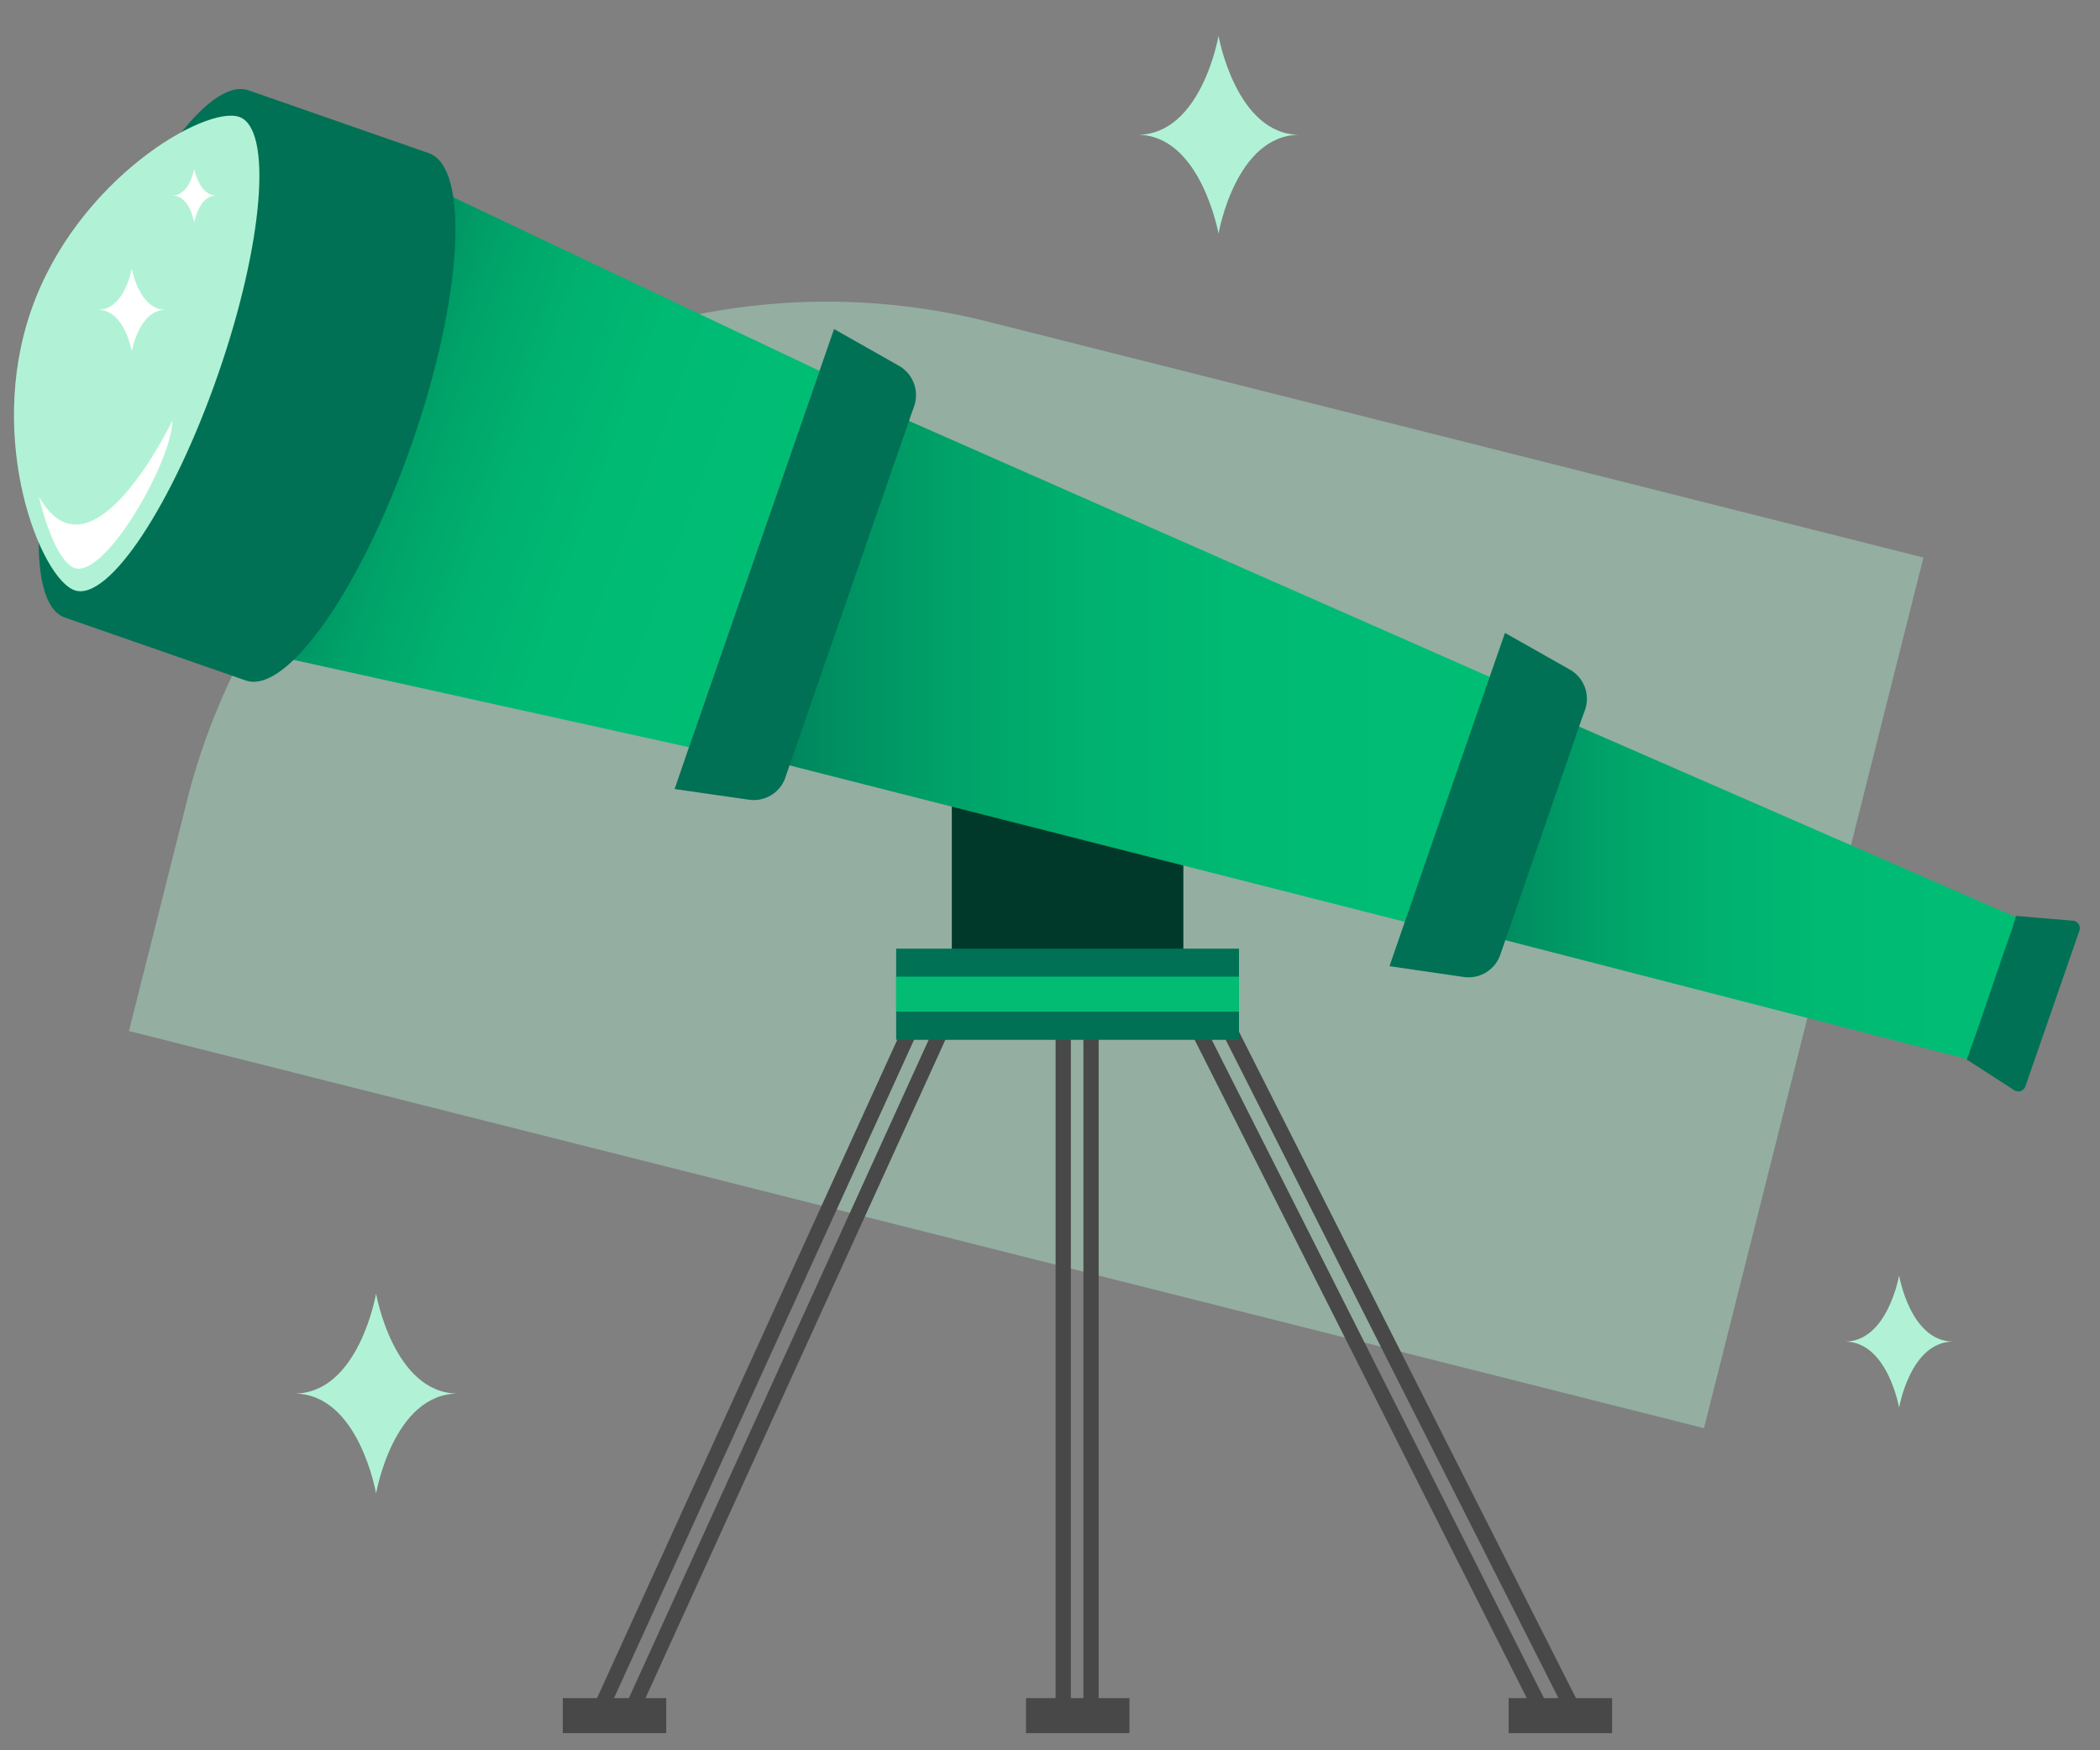 <svg xmlns="http://www.w3.org/2000/svg" xmlns:xlink="http://www.w3.org/1999/xlink" viewBox="0 0 120 100"><rect x="0" y="0" width="120" height="100" fill="#808080" stroke="none"/><defs><style>.cls-1,.cls-11,.cls-12{fill:none;}.cls-2,.cls-8{fill:#b1f2d6;}.cls-2{opacity:0.4;}.cls-3{fill:#00392a;}.cls-4{fill:url(#linear-gradient);}.cls-5{fill:url(#linear-gradient-2);}.cls-6{fill:url(#linear-gradient-3);}.cls-7{fill:#007154;}.cls-9{fill:#fff;}.cls-10{fill:#484848;}.cls-11{stroke:#484848;}.cls-11,.cls-12{stroke-miterlimit:10;stroke-width:2px;}.cls-12{stroke:#02bc73;}</style><linearGradient id="linear-gradient" x1="81.18" y1="50.02" x2="115.29" y2="50.02" gradientUnits="userSpaceOnUse"><stop offset="0" stop-color="#007154"/><stop offset="0" stop-color="#007254"/><stop offset="0.15" stop-color="#008d60"/><stop offset="0.31" stop-color="#00a269"/><stop offset="0.49" stop-color="#00b16f"/><stop offset="0.69" stop-color="#00ba73"/><stop offset="1" stop-color="#00bd74"/></linearGradient><linearGradient id="linear-gradient-2" x1="15.44" y1="22.46" x2="43.07" y2="32.52" xlink:href="#linear-gradient"/><linearGradient id="linear-gradient-3" x1="40.24" y1="37.35" x2="85.14" y2="37.35" xlink:href="#linear-gradient"/></defs><title>icon-product-vision</title><g id="Layer_2" data-name="Layer 2"><g id="Layer_1-2" data-name="Layer 1"><rect class="cls-1" width="120" height="100"/><path class="cls-2" d="M33-1h13.6a37.7,37.7,0,0,1,37.7,37.7V91.82a0,0,0,0,1,0,0H33a0,0,0,0,1,0,0V-1A0,0,0,0,1,33-1Z" transform="translate(0.27 91.15) rotate(-75.85)"/><rect class="cls-3" x="54.39" y="45.71" width="13.23" height="8.64"/><polygon class="cls-1" points="112.92 59.31 114.64 54.35 113.89 56.49 112.92 59.31"/><polygon class="cls-4" points="113.89 56.49 114.64 54.35 115.3 52.45 85.67 39.52 81.18 52.47 112.49 60.53 112.92 59.31 113.89 56.49"/><polygon class="cls-5" points="20.45 8.69 15.65 22.54 10.84 36.39 39.37 42.69 46.83 21.19 20.45 8.69"/><polygon class="cls-6" points="47.34 22.02 40.24 42.49 80.29 52.67 85.14 38.68 47.34 22.02"/><path class="cls-7" d="M51.37,20.9l-3.71-2.1-.83,2.39-7.46,21.5-.82,2.39,4.25.61a1.91,1.91,0,0,0,2.08-1.27l.12-.36,7.1-20.47.14-.39A1.93,1.93,0,0,0,51.37,20.9Z"/><path class="cls-7" d="M89.73,38.27,86,36.16l-.88,2.52-4.85,14-.87,2.52,4.25.62a1.92,1.92,0,0,0,2.08-1.27l.17-.49,4.49-13,.19-.52A1.92,1.92,0,0,0,89.73,38.27Z"/><path class="cls-7" d="M118.41,52.6l-3.21-.27L115,53h0l-.56,1.6L113,58.82l-.36,1h0l-.25.72,2.7,1.74a.43.43,0,0,0,.65-.22l3.09-8.91A.43.43,0,0,0,118.41,52.6Z"/><polygon class="cls-7" points="115.3 52.45 115.3 52.45 114.64 54.35 115.3 52.45"/><polygon class="cls-7" points="112.92 59.31 112.49 60.53 112.49 60.53 112.92 59.31"/><path class="cls-7" d="M14.2,5.16c-2.36-.82-6.61,5.26-9.5,13.58s-3.31,15.73-1,16.54l10.35,3.6c2.36.81,6.61-5.27,9.5-13.58s3.31-15.73.95-16.55"/><path class="cls-8" d="M13.67,6.68C11.75,6,4.38,10.25,1.78,17.73s.57,15.37,2.5,16,5.58-4.86,8.18-12.34S15.59,7.35,13.67,6.68Z"/><path class="cls-8" d="M105.42,76.65c2.45,0,3.1-3.78,3.1-3.78s.64,3.78,3.09,3.78c-2.45,0-3.09,3.78-3.09,3.78S107.87,76.65,105.42,76.65Z"/><path class="cls-8" d="M16.81,79.62c3.7,0,4.68-5.71,4.68-5.71s1,5.71,4.68,5.71c-3.7,0-4.68,5.71-4.68,5.71S20.51,79.62,16.81,79.62Z"/><path class="cls-8" d="M65,7.7c3.66,0,4.63-5.65,4.63-5.65s1,5.65,4.63,5.65c-3.66,0-4.63,5.65-4.63,5.65S68.61,7.7,65,7.7Z"/><path class="cls-9" d="M2.23,28.37s.68,3.2,1.86,4c1.69,1.13,5.76-6,5.76-8.34,0,0-4.62,9.65-7.62,4.35"/><path class="cls-9" d="M5.6,17.7c1.53,0,1.93-2.36,1.93-2.36s.41,2.36,1.93,2.36c-1.52,0-1.93,2.37-1.93,2.37S7.13,17.7,5.6,17.7Z"/><path class="cls-9" d="M9.85,11.17c1,0,1.25-1.53,1.25-1.53s.26,1.53,1.26,1.53c-1,0-1.26,1.54-1.26,1.54S10.84,11.17,9.85,11.17Z"/><polygon class="cls-10" points="67.87 56.69 67.09 57.08 87.75 98.02 88.73 98.02 67.87 56.69"/><polygon class="cls-10" points="68.94 55.27 68.15 55.67 89.56 98.02 90.56 98.02 68.94 55.27"/><rect class="cls-10" x="60.32" y="58.68" width="0.87" height="39.34"/><rect class="cls-10" x="61.91" y="58.23" width="0.87" height="39.79"/><polygon class="cls-10" points="55.09 57.06 54.3 56.7 35.48 98.02 36.43 98.02 55.09 57.06"/><polygon class="cls-10" points="53.78 56.01 52.99 55.64 33.66 98.02 34.63 98.02 53.78 56.01"/><rect class="cls-7" x="51.21" y="54.2" width="19.59" height="5.21"/><line class="cls-11" x1="32.16" y1="98.02" x2="38.07" y2="98.02"/><line class="cls-11" x1="58.63" y1="98.02" x2="64.54" y2="98.02"/><line class="cls-11" x1="86.21" y1="98.02" x2="92.12" y2="98.02"/><line class="cls-12" x1="51.21" y1="56.8" x2="70.8" y2="56.8"/></g></g></svg>